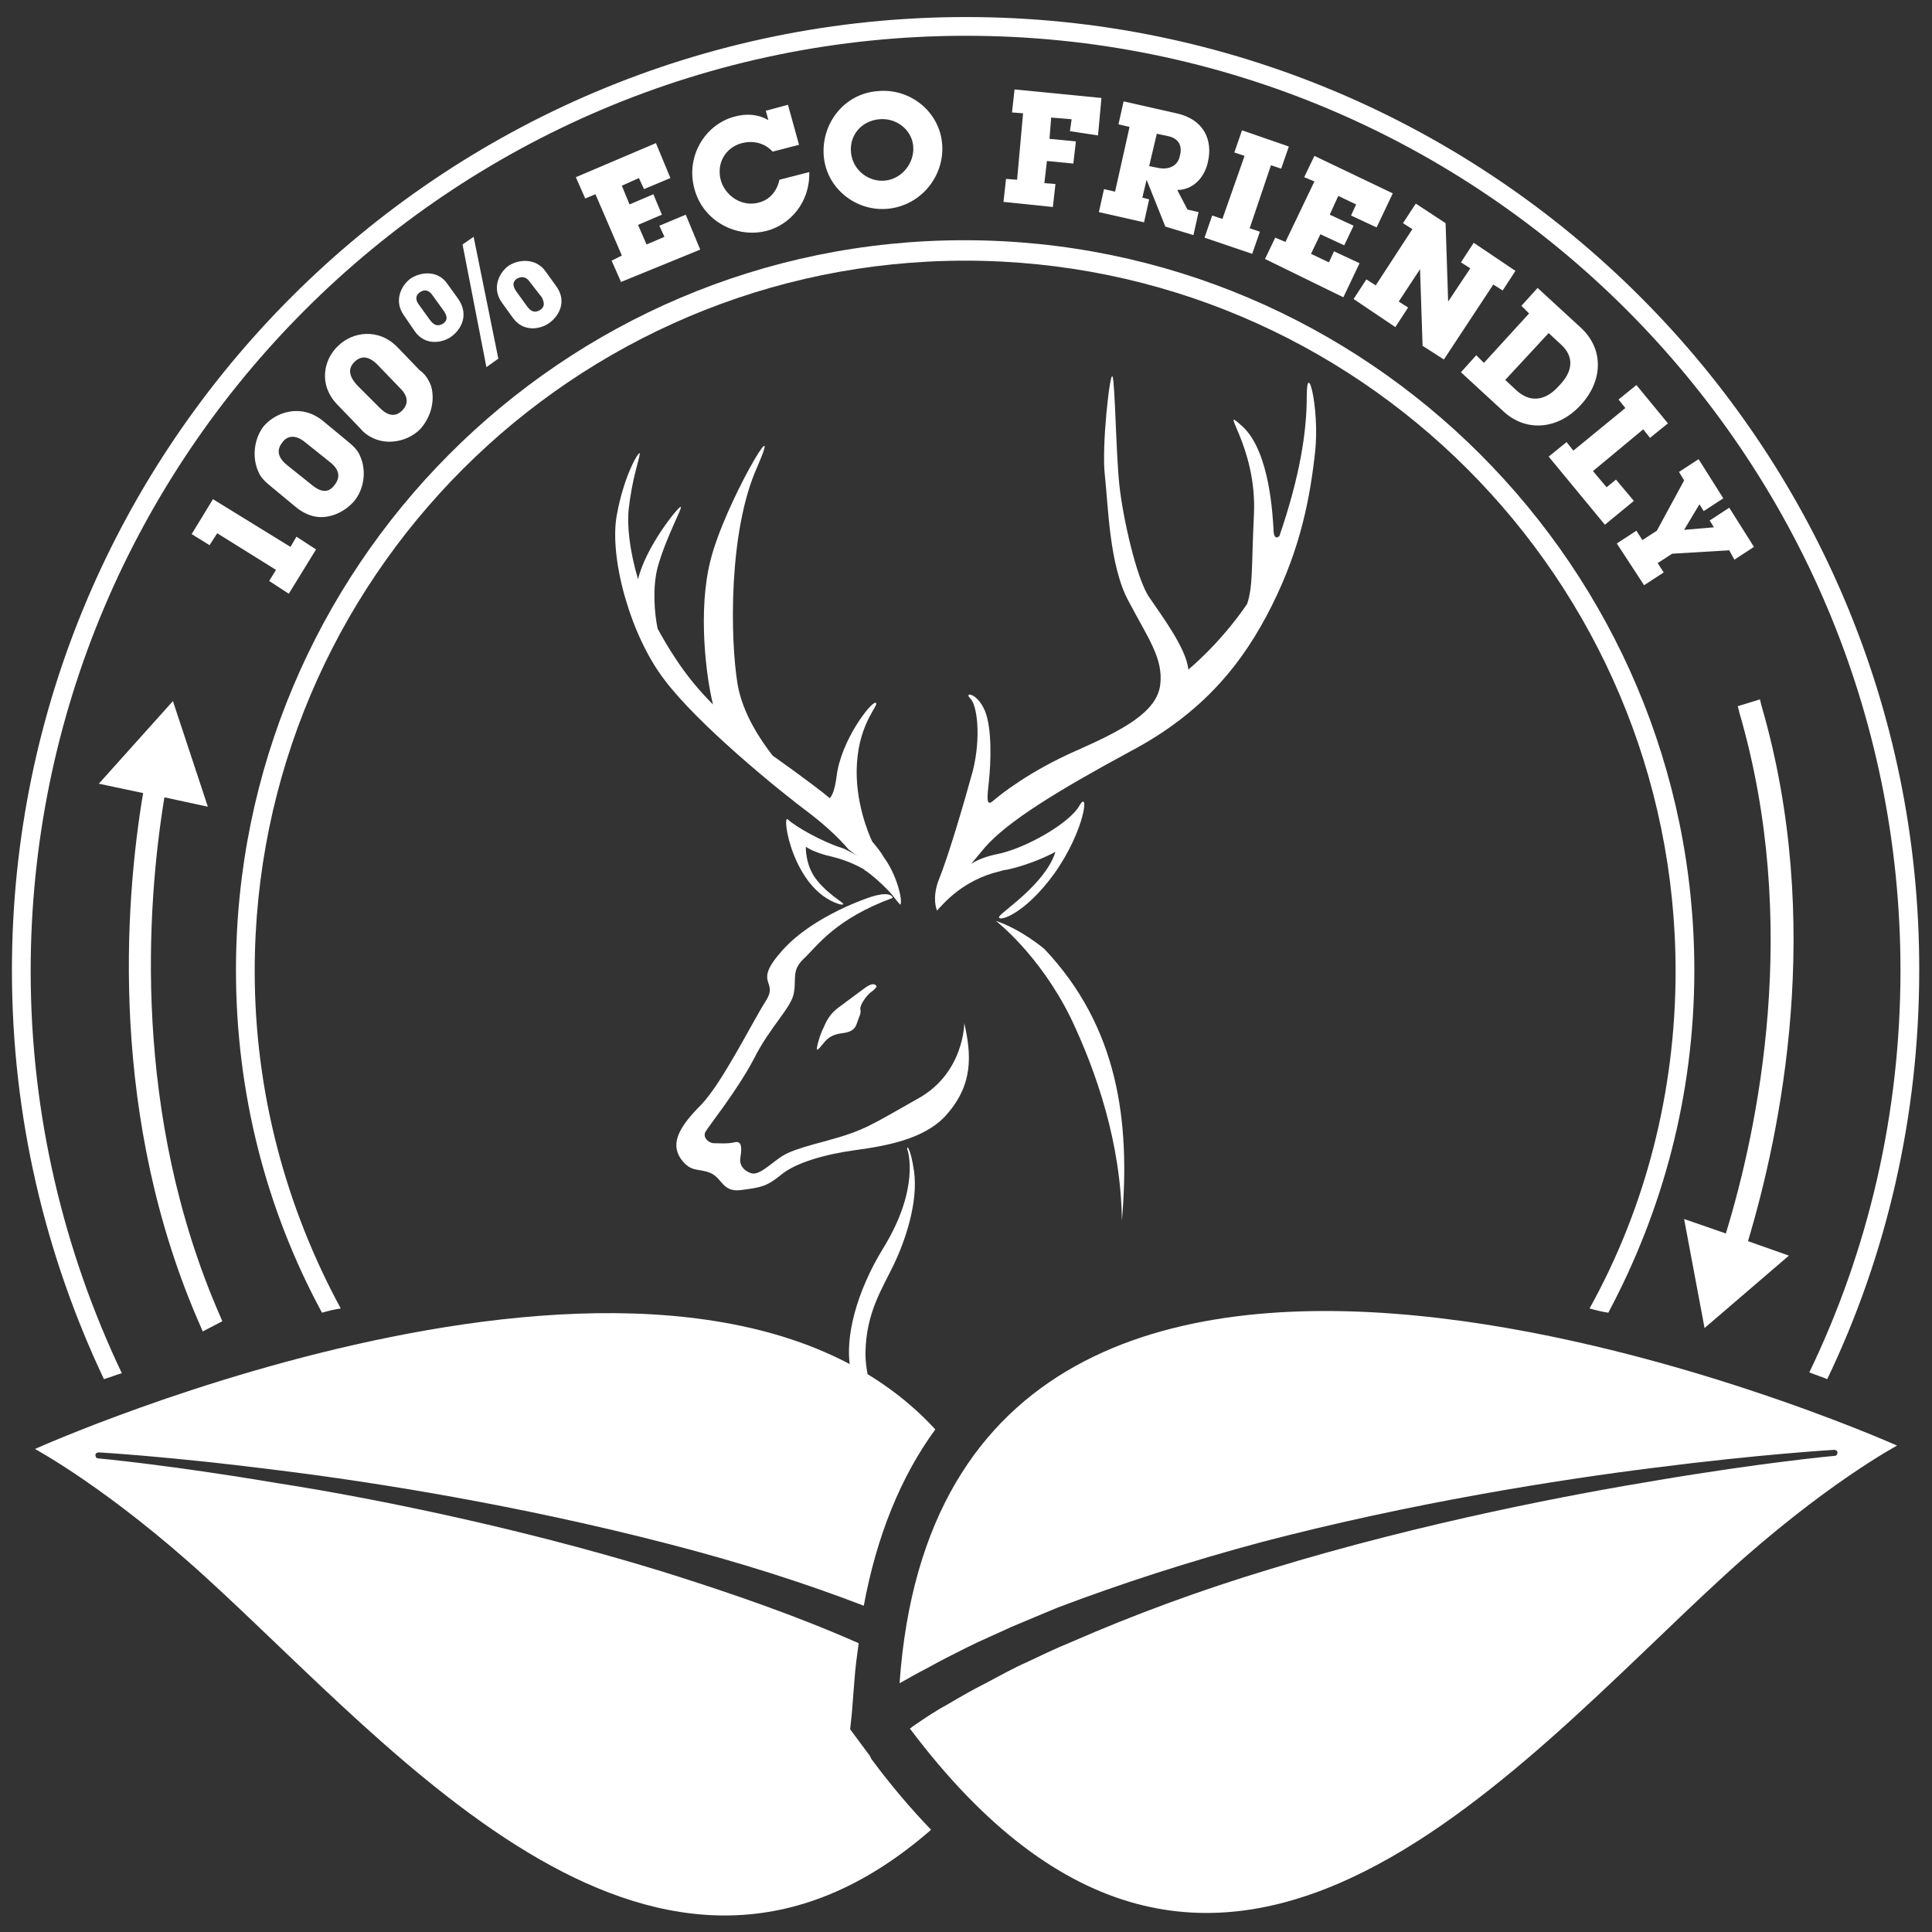<?xml version="1.0" encoding="UTF-8"?> <svg xmlns="http://www.w3.org/2000/svg" xmlns:xlink="http://www.w3.org/1999/xlink" version="1.1" id="Layer_1" x="0px" y="0px" viewBox="0 0 226.8 226.8" style="enable-background:new 0 0 226.8 226.8;" xml:space="preserve"><rect x="0" y="0" width="226.8" height="226.8" fill="#333333" stroke="none"/> <style type="text/css"> .st0{fill:#FFFFFF;} </style> <g> <g> <g> <path class="st0" d="M113.2,120.1c0,0,0,5.9-5.5,8.9c-5.5,3.1-6.2,3.7-10.6,4.9c-4.5,1.2-4.9,1.5-6.1,2.4 c-1.2,0.9-2.1,1.7-2.9,1.4c-0.8-0.3-1.3-0.9-1.2-1.7c0.1-0.7,0.4-2.2-0.7-1.9c-0.8,0.2-1.9,0.1-2.5,0.1c-0.6-0.1-1.2-0.7-0.9-1.3 c0.3-0.6,3.7-4.8,5.7-8.6c1.9-3.8,4.5-6.1,4.7-7.8c0.3-1.7-0.3-2.6,1.2-4c1.5-1.4,3.6-4.6,10.4-7.1c0,0-0.1-0.9-2.6-0.1 c0,0-6.6,2.1-10.3,6.2c-3.7,4.1-0.4,3.5-2,6c-1.6,2.5-5.1,9.6-7.6,12.2c-2.6,2.6-3.6,4.5-2.4,6.3c1.2,1.7,2.1,1.1,3.5,1.7 c1.4,0.6,1.4,2.3,3.6,2c2.3-0.3,3-0.4,4.7-1.8c1.7-1.4,5.1-2.4,8.8-2.9c3.7-0.5,7.8-1.3,10.3-3.8 C114.4,127.4,114,123.7,113.2,120.1z"></path> <path class="st0" d="M102.9,115.8c0,0-0.2-0.7-1.4,0.2s-2.3,1.7-3.1,2.3c-0.8,0.6-1.3,1.3-1.7,2.3c-0.5,0.9-0.9,2.6-0.8,2.6 c0.2,0.1,0.6-0.6,1.1-1.1c0.5-0.5,1.1-0.7,1.8-0.8c0.7-0.1,1.5-0.2,1.8-1.2c0.3-0.9,0.5-1.1,0.4-1.6c-0.1-0.5,0.7-1.6,1.2-2 C102.8,116.1,102.9,115.8,102.9,115.8z"></path> <path class="st0" d="M103,102.2c-1.8-1.5-3.2-2.2-3.2-2.2c-0.4-0.2-0.7-0.4-1.1-0.5c-2.2-0.7-5.4-2.5-6.2-3.3s0.5,8.1,5.9,9.9 c0,0,0.6,0.2,0.6,0c-0.1-0.2-1.9-1.2-3.2-2.9c-1.3-1.7-1.2-3.8-1.2-3.8s0.9,0.7,3.2,1.2c1.2,0.3,2.5,0.8,3.7,1.5c0,0,0,0,0,0.1 h0.1c0,0,2.1,1.4,4.1,4C105.7,106.1,104.8,103.7,103,102.2z"></path> <path class="st0" d="M117.3,102.3c0.4-0.1,0.6-0.2,0.9-0.2c3.2-0.7,5.7-2.1,5.7-2.1c-1.2,3.8-6.3,7-6.6,7.6 c-0.3,0.7,2.9-0.1,6.5-5.1c3.6-5.1,4.1-10,2.9-7.9c-1.2,2.1-6.5,5.1-9.8,5.7c-3.3,0.7-4.2,2.3-4.2,2.3l-2.7,4.3 C110.8,106,113.1,103.3,117.3,102.3z"></path> <path class="st0" d="M153.4,46.6c0,4.1-0.8,9.3-3.2,16.3l-0.1,0.1c0,0-0.6,0.5-0.6-0.9c-0.1-1.4-0.4-9-3.6-12 c-3.2-2.9,1.7,2.1,1.3,10.3c-0.3,6.3-0.1,8.4-0.8,10.5c-3.2,4.7-6.9,7.7-6.9,7.7c-0.2-2.4-3.1-6.3-4.6-8.5 c-1.5-2.2-3.1-9.4-3.5-13.2c-0.4-3.8-0.5-12-0.8-12.7c-0.3-0.7-1.3,8.2-0.9,11.6c0.4,3.5,0.5,10.6,2.8,14.8 c2.2,4.2,4.1,6.7,3.7,9.8c-0.4,3.2-4.4,5.3-9.8,7.7c-5.5,2.4-9,5.2-9.8,5.9c-0.9,0.8-0.7-0.5-0.5-2.4c0.2-1.9,0.4-6.1-0.5-8.2 c-0.9-2.1-2.5-2.2-1.7-1.4c0.8,0.7,1.3,4.5,0.3,8.5c-1.1,4-2.9,10.1-4,12.8c-0.6,1.5-0.5,2.9-0.2,3.6l3.1-4.3 c0,0-0.2,0.1,2.5-3.1c2.7-3.1,8.6-6.7,17.1-11.3c8.5-4.5,13.2-10.3,16.6-17.1s4.5-12.7,5.1-18.2C154.9,47.8,153.4,42,153.4,46.6z "></path> <path class="st0" d="M102.4,98.8c-0.4-0.8-2.1-4.8-1.8-9.2c0.3-4.9,2.7-6.9,2.2-7.1c-0.5-0.2-4.1,4.4-4.6,8.7 c-0.2,1.5-0.5,2.2-0.8,2.5c-0.7-0.6-1.5-1.2-2.3-1.8c-1.2-0.9-2.7-2-4.4-3.2c-1.4-1.8-3.5-4.9-4.1-8.3 c-0.9-5.3-1.1-18.1,2.3-25.6c3.3-7.6-3.8,4.2-5.5,11c-1.5,5.9-0.5,13.7,0.3,16.9c-1.6-1.6-3.1-3.4-4.4-5.4 c-0.8-1.2-1.5-2.4-2.1-3.5c-0.4-1.9-0.6-4.9,0-7.2c1-3.6,3-7.1,2.7-7.1c-0.3,0-4.1,4.7-5,8.5c-1-3.4-1.3-6.3-1.1-8.2 c0.4-3.6,1.2-5.7,1.3-6.5c0.1-0.7-1.8,2.2-2.7,7.2c-0.9,5,1.6,14.1,5.6,19.3c3.9,5.2,13.3,12.9,17.2,15.8 c1.8,1.4,3.3,2.8,4.4,4.1c0,0,3.2,2.4,4.5,4.4c1.2,1.8,1.6,2.1,1.6,2.1c0.3-0.6-0.5-3.6-1.9-5.5C103.4,100,102.9,99.4,102.4,98.8 z"></path> <path class="st0" d="M131.7,143.3c1-11.6-0.4-22.7-9.1-31.9c0,0-2.7-2.3-5.7-3.3c0,0,5.1,3.9,8.8,11.4 C128.7,125.8,131.6,134.2,131.7,143.3"></path> <path class="st0" d="M101.6,158.7c0.1-4.6,1.9-7.3,3.3-10.2c1.4-2.9,2.9-7.4,2.4-11c-0.4-2.8-0.9-3.1-0.8-2.6 c0.1,0.2,1.5,4.6-2.8,11.6c-3.2,5.2-4.5,10.5-3.9,14c0.6,3.4,3.5,7.7,5.8,10.7C105.5,171.3,101.5,163.7,101.6,158.7z"></path> </g> </g> <g> <g> <g> <path class="st0" d="M102.1,206.1l-2.3-3.1l0.2-1.9l0.3-3.8c0.1-1.5,0.3-2.9,0.5-4.4c-7-3.1-14.7-5.8-23-8.4 c-18.2-5.6-36.2-9-45.3-10.4c-12.4-2.1-20.9-2.9-21-2.9c-0.2,0-0.3-0.2-0.3-0.4c0-0.2,0.2-0.3,0.4-0.3c0.1,0,8.6,0.5,21.1,2.1 c11.3,1.4,28.3,4.1,46,8.7c8.1,2.1,15.7,4.5,22.7,7.2c1.5-8.1,4.3-15.1,8.4-20.7c-29.5-32-105.7,2.3-105.7,2.3 s8.6,4.6,20.1,15.1c22.7,20.7,53.1,57.5,85.1,29.6c-2.4-2.5-4.7-5.2-7-8.3L102.1,206.1z"></path> </g> <g> <g> <path class="st0" d="M27.7,113.9c0,14.5,3.6,28.2,10.1,40.2c0.7-0.2,1.5-0.4,2.2-0.5c-6.4-11.8-10.1-25.3-10.1-39.6 c0-46,37.4-83.4,83.4-83.4s83.4,37.4,83.4,83.4c0,14.3-3.6,27.9-10.1,39.6c0.7,0.2,1.5,0.4,2.2,0.5c6.4-12,10.1-25.6,10.1-40.2 c0-47.2-38.4-85.7-85.7-85.7S27.7,66.7,27.7,113.9z"></path> </g> <g> <path class="st0" d="M14.3,161.2c-6.8-14.3-10.7-30.3-10.7-47.2C3.6,53.4,52.9,4.2,113.4,4.2s109.7,49.2,109.7,109.7 c0,16.9-3.8,32.9-10.7,47.2c0.7,0.3,1.4,0.5,2.1,0.8c7-14.6,10.8-30.9,10.8-48C225.4,52.2,175.1,2,113.4,2 C51.7,2,1.4,52.2,1.4,113.9c0,17.2,3.9,33.4,10.8,48C12.9,161.7,13.6,161.4,14.3,161.2z"></path> </g> </g> <g> <path class="st0" d="M105.6,197.6c1.1-0.6,2.1-1.2,3.1-1.7c1.8-1,3.4-1.8,4.8-2.5c1.8-0.9,3.5-1.6,5.2-2.4 c1.9-0.8,3.8-1.6,5.5-2.3c7.4-2.8,15.4-5.4,24-7.7c17.6-4.6,34.8-7.3,46-8.7c12.5-1.6,21.1-2.1,21.1-2.1c0.2,0,0.4,0.1,0.4,0.3 c0,0.2-0.1,0.4-0.3,0.4c-0.1,0-8.6,0.8-21,2.9c-9.1,1.5-27,4.8-45.3,10.4c-8.3,2.5-16.1,5.4-23.2,8.5c-2.2,0.9-3.8,1.7-5.3,2.4 c-1.6,0.7-3.2,1.6-4.9,2.5c-1.4,0.7-2.8,1.5-4.5,2.5c-1.3,0.7-2.5,1.5-4.1,2.6c-0.1,0.1-0.2,0.2-0.3,0.2 c35.9,47.8,70.6,4.9,95.8-18.1c11.5-10.5,20.1-15.1,20.1-15.1S111.1,119.7,105.6,197.6z"></path> </g> </g> </g> <g> <path class="st0" d="M33.9,69.7l-2.3-1.5l0.8-1.3l-6.9-4.3l-0.9,1.4l-2.1-1.3l2.5-4.1l9.1,5.6l0.7-1.2l2.3,1.5L33.9,69.7z"></path> <path class="st0" d="M42.3,53.6c0.7,1.6,0.5,3.7-0.7,5.2c-1.2,1.4-3.1,2.2-4.8,1.8c-0.8-0.2-1.5-0.6-2.1-1.1l-2.9-2.4 c-0.6-0.5-1.2-1-1.5-1.8c-0.7-1.6-0.5-3.7,0.6-5.2c1.4-1.7,4.4-2.8,7-0.7l2.9,2.4C41.4,52.3,42,52.8,42.3,53.6z M35.8,51.9 c-1.1-0.9-2.1-0.8-2.7,0.1c-0.7,0.9-0.4,1.8,0.6,2.6l3,2.4c1,0.8,1.9,0.9,2.6-0.1c0.7-0.9,0.5-1.8-0.5-2.6L35.8,51.9z"></path> <path class="st0" d="M50.6,45.3c0.5,1.7,0,3.7-1.3,5.1c-1.3,1.3-3.4,1.8-5.1,1.2c-0.8-0.3-1.4-0.7-1.9-1.3l-2.6-2.7 c-0.6-0.6-1-1.2-1.3-2c-0.6-1.7-0.1-3.7,1.3-5c1.6-1.6,4.7-2.2,7,0.2l2.6,2.7C49.8,43.8,50.3,44.5,50.6,45.3z M44.3,42.8 c-1-1-1.9-1.1-2.7-0.3c-0.8,0.8-0.6,1.7,0.3,2.7l2.7,2.7c0.9,0.9,1.8,1.1,2.6,0.3c0.8-0.8,0.7-1.7-0.2-2.6L44.3,42.8z"></path> <path class="st0" d="M53,39.5c-1.1,0.8-3.1,1.1-4.3-0.6L47.4,37c-1.2-1.7-0.3-3.5,0.8-4.3c1.2-0.8,3.2-1,4.3,0.6l1.3,1.8 C55.1,37,54.1,38.7,53,39.5z M50.8,34.7c-0.4-0.6-0.9-0.8-1.5-0.4c-0.6,0.4-0.5,1-0.1,1.5l1.3,1.8c0.4,0.5,0.8,0.8,1.5,0.4 c0.6-0.4,0.5-0.9,0.1-1.5L50.8,34.7z M58.5,42.1l-1.4,1l-2.8-14.4l1.3-0.9L58.5,42.1z M64.5,37.9c-1.1,0.8-3.1,1.1-4.3-0.6 l-1.3-1.8c-1.2-1.7-0.3-3.5,0.8-4.3c1.2-0.8,3.2-0.9,4.3,0.6l1.3,1.8C66.6,35.4,65.6,37.1,64.5,37.9z M62.2,33.1 c-0.4-0.6-0.9-0.7-1.5-0.4c-0.6,0.4-0.5,0.9-0.1,1.5l1.3,1.8c0.4,0.5,0.8,0.8,1.5,0.4c0.6-0.4,0.5-0.9,0.2-1.5L62.2,33.1z"></path> <path class="st0" d="M72.9,33.1l-1.1-2.5L73,30l-3.1-7.2l-1.2,0.5l-1.1-2.5l9.4-4l1.7,4.1l-3.1,1.3l-0.6-1.3L73,21.8l0.9,2.2 l2.8-1.2l1,2.4l-2.8,1.2l1,2.3l2.1-0.9l-0.6-1.3l3.1-1.3l1.7,4.1L72.9,33.1z"></path> <path class="st0" d="M90,27.1c-3.5,0.9-7.5-1.1-8.5-5c-1-3.8,1.3-7.5,4.7-8.4c1.4-0.4,2.8-0.3,4,0.4L89.9,13l2.6-0.7l1.3,4.7 l-3.1,0.8c-1-1.1-2.4-1.3-3.6-1c-1.9,0.5-3,2.3-2.5,4.3c0.5,1.9,2.5,3.2,4.4,2.7c1.3-0.3,2.2-1.3,2.5-2.7l3.5-0.9 C95.1,23.8,92.7,26.4,90,27.1z"></path> <path class="st0" d="M104.3,24.5c-3.8,0.4-7.3-2.4-7.6-6.2s2.4-7.3,6.3-7.6c3.8-0.4,7.3,2.4,7.6,6.2 C110.9,20.7,108.1,24.1,104.3,24.5z M103.2,14c-2.1,0.2-3.5,1.9-3.3,3.9c0.2,2.1,2.1,3.5,4,3.3c2-0.2,3.5-2.1,3.3-4.1 C107,15.2,105.2,13.8,103.2,14z"></path> <path class="st0" d="M125.6,15.4l0.2-1.4l-2.4-0.2l-0.2,2.5l3.1,0.3l-0.3,2.6l-3.1-0.3l-0.3,2.6l1.3,0.1l-0.3,2.7l-5.8-0.6 l0.3-2.7l1.3,0.1l0.7-7.8l-1.3-0.1l0.3-2.7l10.2,1l-0.4,4.4L125.6,15.4z"></path> <path class="st0" d="M136.8,26.6l-2.2-5.5l-0.5,2.1l0.8,0.2l-0.6,2.7l-5.3-1.2l0.6-2.7l1.3,0.3l1.7-7.6l-1.3-0.3l0.6-2.7l6.2,1.4 c3.2,0.7,4.3,3.1,3.7,5.7c-0.4,1.9-1.8,3.3-3.6,3.3l1.2,2.3l1.3,0.3l-0.6,2.7L136.8,26.6z M137.2,16l-1.4-0.3l-0.9,3.8l1,0.2 c1.4,0.3,2.4-0.3,2.6-1.4C138.8,17.3,138.5,16.3,137.2,16z"></path> <path class="st0" d="M141.4,27.9l0.9-2.6l1.2,0.4l2.6-7.4l-1.2-0.4l0.9-2.6l5.5,1.9l-0.9,2.6l-1.2-0.4l-2.5,7.4l1.2,0.4l-0.9,2.6 L141.4,27.9z"></path> <path class="st0" d="M148.5,30.4l1.2-2.5l1.2,0.5l3.4-7.1l-1.2-0.5l1.2-2.5l9.2,4.4l-1.9,4l-3-1.4l0.6-1.3l-2.1-1l-1,2.2l2.8,1.3 l-1.1,2.3l-2.8-1.3l-1.1,2.3l2.1,1l0.6-1.3l3,1.4l-1.9,4L148.5,30.4z"></path> <path class="st0" d="M175.3,33.4l-5.8,8.8l-2.5-1.6l-0.3-9l-2.5,3.8l1.1,0.7l-1.5,2.3l-4.9-3.3l1.5-2.3l1.1,0.7l4.3-6.6l-1.1-0.7 l1.5-2.3l3.5,2.3l0.3,9.2l2.6-3.9l-1.1-0.7l1.5-2.3l4.9,3.3l-1.5,2.3L175.3,33.4z"></path> <path class="st0" d="M176.5,48.3l-5-4.6l1.8-2l0.9,0.9l5.3-5.8l-0.9-0.9l1.9-2.1l5,4.6c2.9,2.6,2.6,6.4,0.1,9.1 C183,50.4,179.2,50.8,176.5,48.3z M183.2,40.4l-1.4-1.3l-5.1,5.5l1.4,1.3c1.7,1.5,3.5,1,4.9-0.6C184.6,43.7,184.9,41.9,183.2,40.4 z"></path> <path class="st0" d="M181.8,53.6l2.1-1.7l0.8,1l6.1-5l-0.8-1l2.1-1.7l3.7,4.5l-2.1,1.7l-0.8-1l-5.9,4.9l1.6,1.9l1.1-0.9l2.1,2.5 l-3.4,2.8L181.8,53.6z"></path> <path class="st0" d="M203,64.6l-6.7,0.4l-1.7,1.1l0.7,1.1l-2.3,1.5l-3.2-4.9l2.3-1.5l0.7,1.1l1.7-1.1l3.2-5.9l-0.6-1l2.3-1.5 l2.9,4.6L200,60l-0.5-0.8l-1.8,3l3.5-0.3l-0.5-0.8l2.3-1.5l2.9,4.6l-2.3,1.5L203,64.6z"></path> </g> <g> <path class="st0" d="M19,93l4.7,1l-3.5-10.7l-7.5,8.4l4.6,1c-2.3,13.6-4.1,38.5,6.6,62.7l0.1,0.3l1.5-0.7l-0.1-0.3 C15,130.9,16.7,106.4,19,93z"></path> <path class="st0" d="M23.8,156.3l-0.3-0.7c-10.7-24.3-8.9-49.4-6.7-62.5L11.6,92l8.7-9.7l4.1,12.4l-5.1-1.1 c-2.1,12.8-3.8,37.2,6.5,60.8l0.3,0.7L23.8,156.3z M13.7,91.3l4.3,0.9l-0.1,0.5c-2.2,12.8-4.2,37.9,6.5,62.2l0.6-0.3 c-10.5-24.1-8.6-49-6.4-61.7l0.1-0.5l4.4,0.9l-2.9-9L13.7,91.3z"></path> </g> <g> <path class="st0" d="M204.6,146.1c4.1-13.2,9.2-37.6,1.8-63l-0.1-0.3l-1.6,0.5l0.1,0.3c7.2,25,2.3,49-1.8,62l-4.5-1.6l2,11.1 l8.6-7.3L204.6,146.1z"></path> <path class="st0" d="M200.1,155.9l-2.4-12.8l4.9,1.7c3.8-12.4,8.8-36.4,1.6-61.1l-0.2-0.8l2.6-0.8l0.2,0.8 c7.4,25.5,2.2,50.1-1.6,62.8l4.8,1.7L200.1,155.9z M199.1,144.7l1.7,9.3l7.2-6.1l-4.1-1.5l0.2-0.5c3.8-12.4,9.2-37,1.8-62.4 l-0.6,0.2c7.3,25.3,1.9,49.7-1.8,62l-0.2,0.5L199.1,144.7z"></path> </g> </g> </svg> 